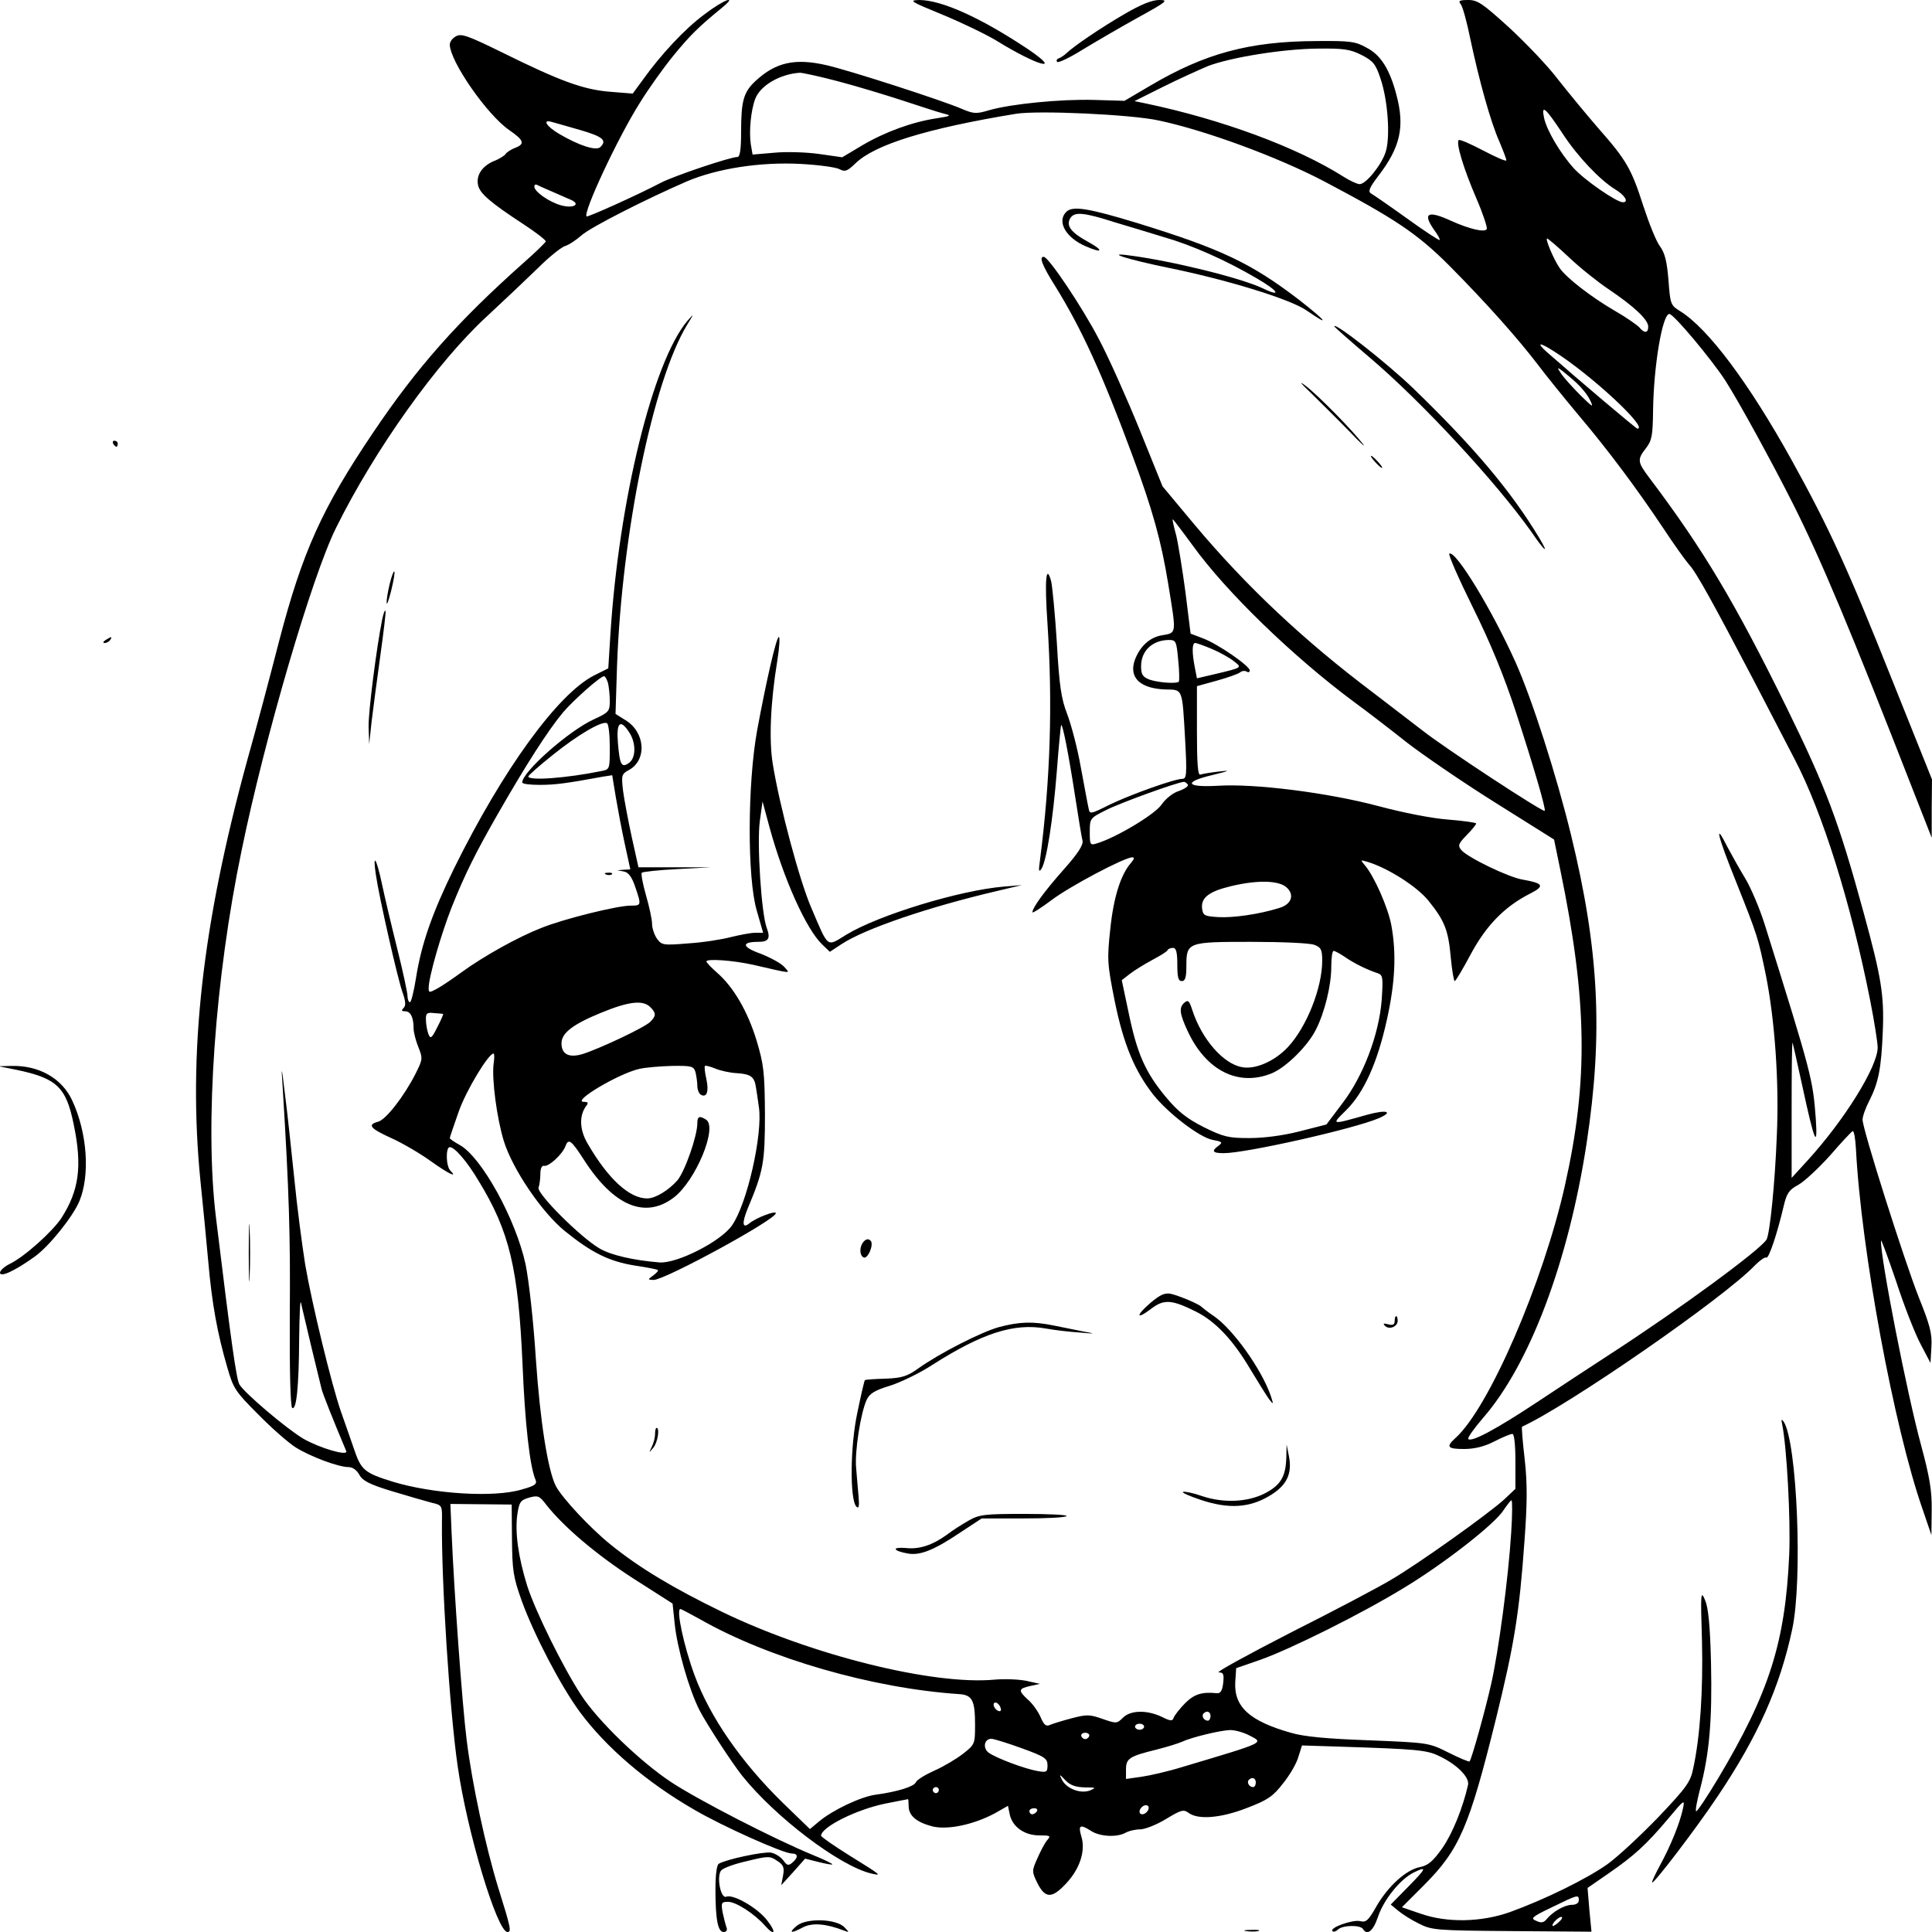 <?xml version="1.0" standalone="no"?>
<!DOCTYPE svg PUBLIC "-//W3C//DTD SVG 20010904//EN"
 "http://www.w3.org/TR/2001/REC-SVG-20010904/DTD/svg10.dtd">
<svg version="1.0" xmlns="http://www.w3.org/2000/svg"
 width="640pt" height="640pt" viewBox="0 0 640 640"
 preserveAspectRatio="xMidYMid meet">

<g transform="translate(0,640) scale(0.1,-0.1)"
fill="#000000" stroke="none">
<path d="M2333 6352 c-64 -47 -144 -133 -204 -217 l-33 -45 -75 6 c-88 7 -165
35 -357 130 -112 55 -136 64 -153 54 -12 -6 -21 -18 -21 -28 1 -56 124 -233
197 -283 49 -34 53 -46 19 -59 -13 -5 -27 -14 -31 -20 -3 -5 -21 -17 -40 -24
-39 -17 -59 -48 -51 -81 7 -27 42 -57 149 -127 43 -28 76 -54 75 -58 -2 -4
-34 -36 -73 -70 -219 -195 -353 -346 -499 -563 -170 -252 -234 -395 -311 -689
-30 -117 -77 -294 -105 -393 -151 -550 -198 -975 -156 -1397 8 -79 20 -199 26
-268 12 -138 30 -237 63 -350 20 -70 27 -80 103 -156 44 -45 100 -94 124 -109
48 -30 141 -65 175 -65 13 0 27 -10 35 -25 11 -20 33 -32 109 -55 53 -16 112
-33 131 -38 35 -8 35 -9 34 -63 -2 -196 25 -622 52 -809 31 -218 131 -550 165
-550 14 0 11 14 -30 145 -42 136 -87 345 -105 490 -15 118 -42 496 -50 687
l-4 96 101 -1 102 -1 1 -115 c1 -104 4 -125 33 -206 41 -112 128 -279 191
-365 87 -118 222 -234 380 -325 92 -54 295 -145 323 -145 21 0 22 -13 2 -30
-13 -11 -18 -10 -30 7 -8 11 -26 23 -41 26 -24 4 -148 -22 -173 -37 -7 -4 -11
-39 -11 -85 0 -99 8 -141 27 -141 9 0 13 6 10 14 -3 8 -9 31 -13 50 -6 33 -4
36 18 36 26 0 88 -40 122 -79 33 -37 39 -23 7 18 -33 42 -112 87 -135 78 -19
-8 -33 68 -17 87 7 8 45 22 86 31 69 17 76 17 99 1 21 -13 25 -22 20 -49 l-6
-32 40 44 39 44 44 -11 c24 -6 45 -10 46 -8 2 2 -27 16 -64 31 -129 53 -381
183 -469 241 -103 68 -243 203 -299 289 -60 92 -152 278 -179 363 -29 94 -41
177 -32 237 6 40 11 46 39 54 29 8 34 6 56 -23 58 -74 168 -167 289 -245 l130
-83 7 -67 c8 -79 47 -217 82 -286 25 -48 107 -174 142 -218 111 -138 321 -297
426 -323 39 -9 36 -7 -72 60 -51 32 -93 61 -93 65 0 28 115 86 211 106 41 8
75 15 77 15 1 0 2 -11 2 -23 0 -31 25 -53 78 -67 51 -13 139 6 209 44 l42 24
6 -29 c9 -41 49 -69 98 -69 37 0 39 -1 25 -17 -8 -10 -22 -37 -32 -60 -18 -40
-18 -43 0 -80 26 -52 48 -53 94 -4 47 49 67 110 52 158 -11 37 -4 41 32 18 29
-19 84 -22 113 -7 12 7 34 12 50 12 15 0 54 15 85 34 50 30 58 33 75 21 31
-24 107 -18 194 16 68 26 86 38 119 81 22 27 45 66 51 88 l12 38 126 -4 c250
-8 286 -11 326 -30 59 -27 104 -71 98 -97 -17 -75 -51 -160 -85 -209 -32 -45
-47 -57 -74 -63 -45 -8 -106 -63 -145 -131 -26 -46 -34 -53 -53 -48 -25 6
-103 -22 -92 -33 3 -4 12 -1 18 5 15 15 74 16 83 2 14 -23 34 -7 50 41 19 56
72 122 116 145 48 24 45 16 -16 -46 l-58 -59 24 -20 c13 -11 44 -31 69 -43 43
-22 56 -23 309 -25 l263 -2 -7 72 -6 73 68 47 c87 60 126 96 198 181 54 65 57
67 50 35 -10 -48 -41 -124 -76 -188 -16 -30 -28 -55 -26 -57 5 -5 144 176 218
287 132 197 205 360 246 552 35 164 16 618 -28 687 -8 11 -9 9 -5 -10 15 -76
28 -312 23 -430 -13 -291 -66 -457 -236 -742 -36 -60 -68 -108 -72 -108 -4 0
2 32 12 71 32 120 41 232 37 418 -3 128 -9 186 -20 211 -14 33 -15 24 -10
-135 4 -164 -6 -318 -29 -423 -9 -45 -22 -63 -116 -162 -59 -61 -134 -131
-169 -156 -68 -48 -206 -116 -322 -158 -96 -34 -209 -36 -297 -5 l-61 21 72
72 c119 119 151 194 240 554 60 244 77 347 94 587 9 123 10 186 1 269 -7 59
-11 109 -9 110 152 69 671 428 772 535 16 16 33 28 37 25 8 -5 36 78 58 172
10 42 18 53 48 69 20 11 67 55 105 97 37 43 71 79 75 81 5 1 9 -25 11 -58 17
-334 126 -924 221 -1195 l29 -85 1 82 c1 65 -7 111 -35 215 -47 172 -135 622
-133 678 0 8 22 -52 50 -134 27 -83 64 -177 82 -210 l32 -61 3 53 c3 44 -5 73
-42 165 -48 122 -186 556 -186 588 0 11 10 39 22 62 31 61 40 108 45 230 5
120 -5 180 -63 392 -83 304 -125 415 -255 680 -171 348 -277 526 -456 763 -39
52 -40 60 -10 98 19 25 22 41 23 124 2 149 31 320 54 320 14 0 138 -148 185
-220 45 -70 156 -273 225 -410 92 -183 188 -411 404 -965 l55 -140 0 97 1 96
-131 327 c-148 372 -210 507 -334 731 -142 256 -277 436 -369 493 -32 20 -33
23 -39 103 -5 62 -12 90 -28 112 -12 15 -36 75 -55 133 -40 124 -55 151 -150
259 -40 46 -99 118 -133 161 -33 44 -106 120 -161 171 -88 80 -105 92 -136 92
-30 0 -34 -3 -25 -14 6 -7 20 -58 31 -112 30 -142 68 -278 96 -341 13 -31 24
-59 24 -64 0 -5 -34 10 -76 32 -42 22 -78 38 -82 35 -9 -10 15 -92 59 -194 22
-51 37 -97 34 -101 -7 -12 -59 1 -117 27 -78 36 -97 27 -57 -30 12 -16 20 -31
18 -33 -2 -2 -51 30 -109 72 -57 41 -111 78 -118 82 -11 6 -6 19 23 57 74 96
89 164 61 269 -22 85 -52 133 -99 157 -37 21 -55 23 -167 22 -222 -1 -369 -41
-550 -148 l-85 -50 -101 3 c-111 3 -273 -13 -347 -34 -43 -13 -52 -12 -90 4
-64 28 -374 128 -449 145 -104 24 -168 10 -235 -52 -40 -37 -48 -66 -48 -170
0 -58 -4 -82 -12 -82 -24 0 -208 -62 -253 -85 -80 -42 -243 -115 -247 -112
-12 13 103 260 177 377 29 47 79 117 111 156 55 67 81 93 159 157 58 47 8 29
-57 -21z m2177 -134 c39 -20 47 -30 63 -78 25 -73 33 -196 17 -244 -14 -43
-65 -106 -86 -106 -8 0 -32 11 -54 25 -155 98 -402 189 -653 242 l-39 8 96 48
c52 26 119 56 147 68 76 29 249 57 364 58 86 1 107 -2 145 -21z m-1735 -87
c61 -16 157 -45 215 -64 58 -19 119 -39 135 -43 28 -7 27 -8 -23 -16 -80 -12
-170 -45 -245 -89 l-67 -40 -77 11 c-43 6 -110 8 -149 4 l-71 -6 -6 35 c-6 41
0 111 15 150 17 44 82 82 148 86 8 0 65 -12 125 -28z m2401 -173 c50 -77 125
-155 174 -185 32 -19 47 -43 26 -43 -21 0 -128 74 -163 113 -45 50 -89 125
-98 166 -10 47 4 35 61 -51z m-1338 43 c156 -33 394 -121 547 -201 235 -124
309 -173 415 -279 125 -126 228 -242 296 -331 27 -36 87 -110 133 -165 99
-117 192 -242 281 -375 34 -52 73 -106 85 -120 24 -25 83 -133 215 -385 40
-77 101 -194 135 -260 92 -176 186 -475 250 -798 14 -71 25 -141 25 -157 0
-63 -109 -239 -232 -374 l-53 -58 0 225 c0 124 1 224 3 223 1 -2 16 -67 33
-146 39 -181 51 -211 44 -105 -10 131 -13 144 -168 639 -17 55 -47 125 -65
155 -19 31 -45 78 -59 104 -46 92 -34 39 28 -114 72 -181 73 -185 99 -311 29
-146 44 -352 36 -528 -6 -158 -23 -326 -34 -346 -19 -33 -287 -230 -517 -379
-66 -43 -176 -115 -245 -161 -133 -88 -215 -132 -226 -121 -4 3 18 34 48 69
155 177 284 519 344 912 55 362 41 641 -52 1021 -48 197 -129 449 -183 570
-78 174 -199 373 -220 361 -4 -3 31 -83 78 -178 59 -119 104 -229 143 -348 57
-175 100 -321 95 -326 -5 -6 -330 207 -406 267 -46 35 -117 90 -159 122 -234
176 -423 354 -595 559 l-106 127 -76 188 c-42 103 -102 238 -135 300 -55 106
-166 271 -182 272 -17 2 -6 -28 37 -96 88 -142 156 -291 256 -561 67 -180 96
-285 119 -427 27 -165 28 -161 -18 -169 -43 -6 -76 -37 -93 -83 -20 -58 18
-94 102 -97 58 -1 55 6 65 -168 6 -111 5 -128 -9 -128 -26 0 -169 -51 -240
-85 -66 -33 -67 -33 -71 -12 -3 12 -14 74 -26 137 -11 63 -32 141 -45 175 -19
49 -26 91 -34 235 -6 96 -15 188 -19 205 -17 61 -22 2 -12 -142 17 -263 10
-511 -25 -783 -5 -35 -4 -41 5 -28 17 27 38 161 51 325 6 81 13 149 14 151 5
6 25 -97 46 -233 11 -71 22 -139 25 -150 3 -14 -15 -42 -62 -95 -64 -72 -104
-127 -104 -142 0 -4 28 14 63 40 59 45 242 142 268 142 8 0 6 -6 -4 -18 -34
-38 -58 -113 -69 -219 -11 -102 -10 -116 15 -241 29 -142 66 -230 128 -309 50
-62 153 -141 196 -149 32 -6 34 -8 20 -19 -25 -18 -21 -25 17 -25 74 0 433 81
514 116 50 22 25 29 -40 11 -120 -34 -119 -34 -69 15 59 58 104 158 135 299
28 125 32 221 15 314 -11 59 -57 163 -88 199 -15 18 -15 18 9 11 67 -20 165
-82 203 -130 53 -66 65 -97 73 -188 4 -42 10 -77 13 -77 3 0 27 40 53 89 51
95 112 158 197 201 49 25 44 34 -24 46 -46 7 -185 74 -205 99 -11 14 -9 20 18
48 18 18 32 36 32 39 0 3 -42 9 -92 13 -55 4 -151 23 -233 45 -166 44 -408 75
-532 67 -106 -6 -114 13 -15 36 57 14 60 16 18 11 -27 -3 -54 -8 -60 -10 -8
-3 -11 37 -11 144 l0 149 65 18 c36 10 70 22 77 27 7 6 17 7 23 3 5 -3 10 -2
10 4 0 15 -106 88 -154 106 l-42 16 -17 137 c-10 75 -24 161 -31 190 -8 28
-13 52 -11 52 1 0 31 -39 66 -87 111 -154 332 -368 534 -518 44 -32 123 -93
176 -135 53 -41 184 -131 291 -198 l196 -123 21 -102 c89 -431 93 -697 15
-1044 -72 -321 -252 -738 -363 -837 -32 -29 -26 -36 29 -36 34 0 67 8 100 25
27 14 54 25 60 25 6 0 10 -35 10 -91 l0 -91 -37 -35 c-54 -49 -284 -213 -373
-265 -41 -25 -191 -104 -334 -176 -142 -73 -250 -132 -239 -132 16 0 18 -6 15
-35 -3 -26 -9 -35 -21 -34 -50 5 -75 -3 -105 -33 -18 -18 -35 -40 -38 -48 -4
-12 -10 -12 -40 3 -49 23 -103 22 -128 -3 -20 -20 -22 -20 -68 -4 -43 15 -52
15 -102 2 -30 -8 -63 -18 -72 -22 -13 -6 -20 0 -31 26 -8 18 -26 44 -41 57
-34 31 -33 37 7 46 l32 7 -45 10 c-25 5 -72 7 -105 4 -204 -19 -605 81 -900
223 -163 79 -277 147 -373 225 -68 55 -158 152 -180 192 -27 51 -53 217 -67
424 -8 125 -23 258 -34 312 -33 151 -146 355 -218 395 -18 10 -33 20 -33 23 0
3 14 43 30 89 25 70 98 191 115 191 3 0 3 -16 0 -35 -6 -52 11 -180 34 -255
29 -93 125 -235 202 -298 88 -71 145 -100 230 -114 41 -6 76 -13 78 -15 3 -2
-4 -10 -15 -18 -19 -14 -19 -14 1 -15 38 0 405 200 405 221 0 10 -65 -15 -87
-33 -24 -20 -26 0 -6 49 52 124 57 151 57 313 -1 139 -4 164 -28 244 -29 95
-76 177 -132 225 -19 17 -34 33 -34 36 0 10 87 4 155 -11 135 -31 123 -30 102
-6 -10 11 -45 30 -78 43 -62 22 -64 39 -7 39 34 0 41 11 28 46 -18 47 -33 282
-23 354 l9 65 23 -85 c47 -172 122 -339 175 -389 l25 -24 38 25 c77 51 287
123 518 177 l80 19 -60 -5 c-145 -12 -414 -94 -521 -159 -67 -41 -58 -48 -117
90 -38 88 -104 333 -127 475 -13 78 -8 203 15 343 7 43 9 78 5 78 -8 0 -41
-142 -72 -310 -32 -177 -33 -489 -1 -597 l21 -73 -27 0 c-14 0 -50 -7 -79 -14
-30 -8 -93 -18 -141 -21 -85 -7 -89 -6 -105 16 -9 13 -16 35 -16 49 0 14 -9
56 -20 94 -11 38 -17 72 -14 75 3 3 56 9 117 12 l112 6 -120 0 -120 0 -22 99
c-12 55 -25 124 -29 154 -6 52 -5 56 19 69 61 33 55 126 -12 166 l-32 20 5
160 c16 440 119 941 231 1127 25 41 25 41 2 15 -114 -135 -227 -595 -255
-1039 l-7 -112 -48 -24 c-120 -62 -301 -311 -462 -637 -73 -149 -109 -251
-127 -365 -7 -44 -16 -80 -20 -80 -4 0 -8 9 -8 20 0 11 -15 81 -34 157 -19 76
-42 173 -51 216 -18 85 -31 104 -20 30 11 -76 72 -344 88 -389 11 -31 12 -45
4 -53 -8 -8 -7 -11 5 -11 18 0 28 -20 28 -56 0 -13 7 -41 16 -63 15 -37 14
-41 -9 -87 -38 -75 -99 -154 -125 -160 -36 -10 -26 -22 44 -54 36 -16 94 -50
129 -75 60 -43 93 -59 67 -33 -15 15 -16 78 -2 78 16 0 57 -47 95 -111 103
-168 132 -291 146 -609 8 -196 24 -338 43 -382 6 -14 -2 -20 -45 -32 -92 -28
-295 -15 -429 26 -93 29 -104 38 -128 110 -12 34 -31 90 -43 123 -31 90 -96
357 -118 486 -10 63 -27 191 -36 284 -10 94 -23 220 -31 280 -11 94 -13 98 -8
30 22 -357 26 -498 24 -761 -1 -184 2 -304 8 -308 14 -8 22 69 23 228 1 78 3
132 6 121 2 -11 18 -76 34 -145 17 -69 32 -132 34 -140 2 -12 39 -105 82 -207
7 -18 -88 10 -142 41 -57 34 -196 152 -212 180 -10 19 -26 128 -78 556 -37
307 -3 789 86 1216 77 374 233 906 312 1065 129 261 337 552 501 702 55 51
131 123 168 159 36 36 77 69 90 73 13 4 37 20 55 36 31 27 212 119 348 178
101 43 244 65 377 58 58 -3 116 -11 128 -17 19 -10 26 -8 54 19 64 62 234 115
531 164 73 12 381 -2 473 -22z m-1915 -32 c75 -22 88 -34 66 -56 -14 -14 -71
5 -136 43 -43 25 -58 50 -25 40 9 -2 52 -15 95 -27z m-98 -202 c22 -10 51 -22
64 -28 37 -15 12 -31 -31 -19 -39 11 -88 45 -88 62 0 5 3 8 8 6 4 -2 25 -12
47 -21z m3373 -220 c37 -35 96 -82 132 -106 83 -56 130 -100 130 -123 0 -22
-13 -23 -30 -2 -8 8 -43 33 -80 54 -81 47 -164 112 -184 143 -20 29 -48 97
-41 97 3 0 36 -28 73 -63z m-50 -311 c122 -77 315 -256 276 -256 -4 0 -191
158 -299 253 -37 33 -27 35 23 3z m75 -105 c16 -15 36 -39 44 -56 13 -27 10
-25 -31 15 -25 25 -53 56 -63 70 -16 24 -16 25 3 11 10 -8 32 -26 47 -40z
m-1320 -918 c4 -37 4 -69 2 -71 -8 -8 -70 -3 -98 7 -22 9 -27 17 -27 44 0 51
37 86 91 87 25 0 26 -3 32 -67z m112 37 c26 -11 58 -29 72 -40 28 -22 30 -21
-62 -43 l-60 -14 -7 36 c-10 51 -9 81 1 81 5 0 30 -9 56 -20z m-2001 -112 c3
-13 6 -40 6 -60 0 -34 -3 -38 -53 -61 -82 -37 -237 -174 -237 -209 0 -5 26 -8
58 -8 50 0 89 5 208 27 l32 5 12 -73 c7 -41 20 -111 30 -156 l18 -83 -21 -1
-22 -2 22 -4 c15 -3 26 -18 37 -50 21 -62 21 -63 -15 -63 -44 0 -222 -44 -296
-74 -77 -30 -190 -93 -263 -146 -30 -22 -67 -47 -82 -55 -26 -14 -28 -14 -28
2 0 36 41 178 76 267 44 110 79 180 151 306 95 166 168 280 218 340 35 41 124
120 136 120 4 0 9 -10 13 -22z m6 -213 c0 -72 0 -74 -27 -79 -117 -24 -243
-33 -243 -18 1 4 37 36 81 71 83 67 165 115 180 105 5 -3 9 -38 9 -79z m65 48
c22 -34 22 -83 -1 -100 -25 -18 -31 -7 -37 65 -6 70 8 82 38 35z m1850 -172
c3 -5 -10 -14 -29 -21 -20 -6 -44 -25 -58 -45 -21 -32 -151 -110 -215 -129
-22 -7 -23 -4 -23 38 0 45 1 46 53 72 44 23 237 93 259 94 4 0 9 -4 13 -9z
m325 -339 c30 -25 19 -58 -23 -70 -67 -21 -154 -33 -202 -30 -45 3 -50 5 -53
29 -4 35 23 56 94 73 86 21 157 20 184 -2z m94 -192 c22 -8 26 -16 26 -52 0
-91 -52 -221 -114 -287 -43 -46 -108 -75 -152 -66 -62 11 -133 93 -164 188
-10 31 -14 36 -26 26 -19 -16 -17 -36 10 -94 61 -132 169 -186 280 -140 47 20
118 90 145 144 29 57 51 146 51 208 0 29 3 53 8 53 4 0 21 -9 37 -20 30 -21
75 -43 109 -54 17 -6 18 -14 13 -89 -9 -114 -61 -252 -131 -343 l-52 -69 -90
-23 c-55 -14 -118 -22 -166 -22 -69 0 -85 4 -150 36 -57 29 -85 51 -126 100
-68 82 -95 143 -123 278 l-23 109 27 21 c14 11 48 32 74 46 26 14 50 28 51 33
2 4 10 7 18 7 10 0 14 -14 14 -55 0 -42 3 -55 15 -55 11 0 15 12 15 49 0 80 3
81 215 81 101 0 195 -4 209 -10z m-2200 -206 c20 -20 20 -29 0 -49 -19 -19
-168 -89 -225 -107 -45 -13 -69 0 -69 36 0 34 38 63 131 101 92 38 139 43 163
19z m-686 -23 c1 -1 -7 -20 -19 -43 -19 -38 -23 -41 -30 -23 -4 11 -8 32 -8
46 -1 22 3 26 27 23 15 -1 28 -2 30 -3z m836 -193 c3 -13 6 -33 6 -45 0 -12 5
-25 11 -29 20 -12 28 10 19 51 -5 22 -7 41 -5 44 3 2 18 -2 35 -9 17 -7 49
-14 71 -15 46 -3 58 -12 63 -46 2 -13 7 -43 10 -67 13 -89 -39 -320 -89 -391
-36 -53 -182 -127 -240 -123 -86 7 -162 24 -200 47 -63 37 -208 182 -201 201
3 8 6 29 6 45 0 19 5 29 13 27 15 -3 60 38 70 65 10 27 19 21 62 -46 98 -152
202 -196 297 -124 73 56 146 233 107 258 -22 14 -29 11 -29 -12 0 -42 -41
-159 -66 -189 -29 -33 -73 -60 -100 -60 -59 0 -129 64 -197 181 -28 47 -29 95
-4 127 7 9 4 12 -9 12 -42 0 114 93 183 109 21 5 70 9 109 10 66 1 72 -1 78
-21z m2702 -1525 c-9 -148 -42 -394 -66 -500 -20 -89 -65 -251 -72 -258 -2 -2
-33 11 -69 29 -66 33 -66 33 -263 41 -140 5 -216 12 -260 25 -137 39 -189 86
-184 169 l3 45 78 27 c100 35 337 153 476 238 133 80 305 214 332 259 12 17
23 32 26 32 3 0 3 -48 -1 -107z m-2687 -287 c228 -130 572 -229 859 -248 43
-3 52 -21 52 -102 0 -63 -1 -65 -39 -95 -22 -17 -65 -43 -95 -56 -31 -14 -59
-31 -62 -39 -6 -14 -59 -31 -132 -41 -49 -6 -144 -51 -189 -89 l-30 -25 -90
87 c-138 135 -241 284 -292 422 -36 98 -62 220 -47 220 2 0 31 -15 65 -34z
m995 -292 c4 -10 1 -14 -6 -12 -15 5 -23 28 -10 28 5 0 13 -7 16 -16z m696
-29 c0 -8 -4 -15 -9 -15 -13 0 -22 16 -14 24 11 11 23 6 23 -9z m-220 -35 c0
-5 -7 -10 -15 -10 -8 0 -15 5 -15 10 0 6 7 10 15 10 8 0 15 -4 15 -10z m349
-29 c48 -25 57 -21 -221 -104 -48 -15 -110 -29 -138 -33 l-50 -7 0 31 c0 37
11 44 100 66 36 9 74 21 85 26 32 15 127 38 160 39 17 0 45 -8 64 -18z m-531
-2 c-2 -6 -8 -10 -13 -10 -5 0 -11 4 -13 10 -2 6 4 11 13 11 9 0 15 -5 13 -11z
m-224 -40 c77 -28 86 -34 86 -57 0 -22 -3 -24 -32 -19 -42 7 -138 43 -163 61
-20 15 -15 46 9 46 8 0 53 -14 100 -31z m209 -130 c38 0 39 -1 18 -10 -31 -12
-77 5 -93 35 -10 20 -9 20 11 -1 16 -17 34 -23 64 -24z m567 16 c0 -8 -4 -15
-9 -15 -13 0 -22 16 -14 24 11 11 23 6 23 -9z m-1050 -25 c0 -5 -4 -10 -10
-10 -5 0 -10 5 -10 10 0 6 5 10 10 10 6 0 10 -4 10 -10z m694 -65 c-4 -8 -12
-15 -20 -15 -8 0 -11 6 -8 15 4 8 12 15 20 15 8 0 11 -6 8 -15z m-369 -5 c-3
-5 -10 -10 -16 -10 -5 0 -9 5 -9 10 0 6 7 10 16 10 8 0 12 -4 9 -10z m1795
-295 c0 -9 -9 -15 -23 -15 -24 0 -64 -23 -84 -48 -9 -11 -18 -13 -34 -5 -20 8
-15 13 52 45 86 42 89 43 89 23z m-64 -70 c-8 -8 -18 -15 -22 -15 -3 0 -1 7 6
15 7 8 17 15 22 15 5 0 3 -7 -6 -15z"/>
<path d="M3532 5698 c-32 -32 -1 -86 65 -114 55 -24 61 -15 9 14 -59 32 -76
55 -60 80 14 21 43 19 149 -15 44 -13 117 -35 162 -49 91 -26 204 -76 306
-136 71 -41 85 -64 22 -34 -72 35 -304 92 -445 110 -81 11 -6 -13 125 -40 198
-40 410 -105 464 -143 81 -56 65 -35 -26 36 -158 121 -257 168 -532 253 -167
51 -218 59 -239 38z"/>
<path d="M4420 5319 c0 -2 53 -49 118 -104 173 -147 418 -412 535 -577 45 -66
60 -77 26 -20 -94 156 -218 303 -420 498 -89 85 -259 218 -259 203z"/>
<path d="M4347 5094 c33 -33 90 -89 125 -125 34 -36 54 -54 43 -40 -35 46
-149 162 -190 193 -25 19 -17 9 22 -28z"/>
<path d="M4555 4870 c10 -11 20 -20 23 -20 3 0 -3 9 -13 20 -10 11 -20 20 -23
20 -3 0 3 -9 13 -20z"/>
<path d="M1291 4466 c-6 -25 -11 -53 -10 -63 0 -10 7 9 15 41 8 33 13 61 10
63 -2 2 -9 -16 -15 -41z"/>
<path d="M1266 4348 c-19 -95 -46 -306 -45 -356 l2 -57 8 75 c5 41 18 140 29
219 11 79 19 145 17 148 -3 2 -7 -11 -11 -29z"/>
<path d="M824 2250 c0 -85 2 -120 3 -77 2 42 2 112 0 155 -1 42 -3 7 -3 -78z"/>
<path d="M2862 2288 c-15 -15 -16 -45 -2 -53 14 -9 36 43 24 55 -7 7 -14 6
-22 -2z"/>
<path d="M3811 2084 c-50 -43 -48 -58 3 -19 42 32 68 30 148 -10 65 -33 122
-93 180 -191 26 -43 54 -88 62 -99 15 -19 15 -18 6 10 -30 88 -126 223 -190
266 -19 13 -37 27 -40 30 -8 9 -72 36 -101 43 -20 4 -35 -2 -68 -30z"/>
<path d="M4620 2024 c0 -12 -6 -15 -21 -11 -16 4 -19 3 -11 -5 14 -14 42 -3
42 17 0 8 -2 15 -5 15 -3 0 -5 -7 -5 -16z"/>
<path d="M3310 2004 c-59 -16 -198 -87 -268 -137 -36 -26 -54 -32 -109 -34
-36 -1 -66 -3 -68 -5 -2 -2 -13 -50 -25 -108 -24 -112 -25 -289 -3 -311 8 -8
10 2 7 35 -2 25 -6 67 -8 94 -5 53 15 182 35 225 10 21 26 31 78 47 35 11 99
42 140 69 165 105 270 139 376 120 28 -5 77 -11 110 -13 54 -5 56 -4 15 3 -25
5 -69 14 -99 20 -69 14 -113 13 -181 -5z"/>
<path d="M2170 1649 c0 -11 -5 -30 -11 -42 -10 -21 -10 -21 5 -3 15 18 22 66
11 66 -3 0 -5 -9 -5 -21z"/>
<path d="M4261 1570 c-2 -62 -19 -90 -71 -117 -57 -29 -136 -33 -208 -9 -28
10 -57 16 -63 14 -6 -2 21 -14 60 -27 91 -30 159 -26 225 13 58 34 77 73 66
131 l-8 40 -1 -45z"/>
<path d="M3209 1363 c-21 -12 -53 -32 -71 -46 -48 -35 -92 -50 -137 -45 -48 4
-44 -9 5 -18 42 -8 89 11 182 74 l64 42 138 0 c76 0 141 3 143 8 3 4 -60 7
-140 7 -131 0 -149 -2 -184 -22z"/>
<path d="M2008 3503 c7 -3 16 -2 19 1 4 3 -2 6 -13 5 -11 0 -14 -3 -6 -6z"/>
<path d="M3123 6351 c65 -27 146 -66 180 -87 133 -82 219 -106 104 -28 -157
105 -288 164 -362 164 -36 -1 -29 -5 78 -49z"/>
<path d="M3726 6354 c-78 -45 -169 -107 -193 -130 -7 -7 -18 -14 -25 -17 -7
-2 -10 -8 -6 -12 4 -4 42 14 85 41 43 26 125 74 183 106 96 53 102 58 70 58
-24 0 -61 -15 -114 -46z"/>
<path d="M375 4930 c3 -5 8 -10 11 -10 2 0 4 5 4 10 0 6 -5 10 -11 10 -5 0 -7
-4 -4 -10z"/>
<path d="M350 4280 c-9 -6 -10 -10 -3 -10 6 0 15 5 18 10 8 12 4 12 -15 0z"/>
<path d="M55 2856 c133 -28 164 -57 189 -180 29 -139 18 -219 -40 -310 -30
-46 -124 -130 -172 -153 -18 -9 -32 -22 -32 -29 0 -17 51 7 116 54 48 35 125
131 147 183 36 87 26 227 -24 334 -34 73 -110 116 -200 114 l-44 -1 60 -12z"/>
<path d="M2640 21 c-30 -25 -20 -27 21 -5 30 15 75 12 134 -11 19 -7 19 -7 3
10 -27 29 -125 32 -158 6z"/>
<path d="M4128 3 c12 -2 30 -2 40 0 9 3 -1 5 -23 4 -22 0 -30 -2 -17 -4z"/>
</g>
</svg>
